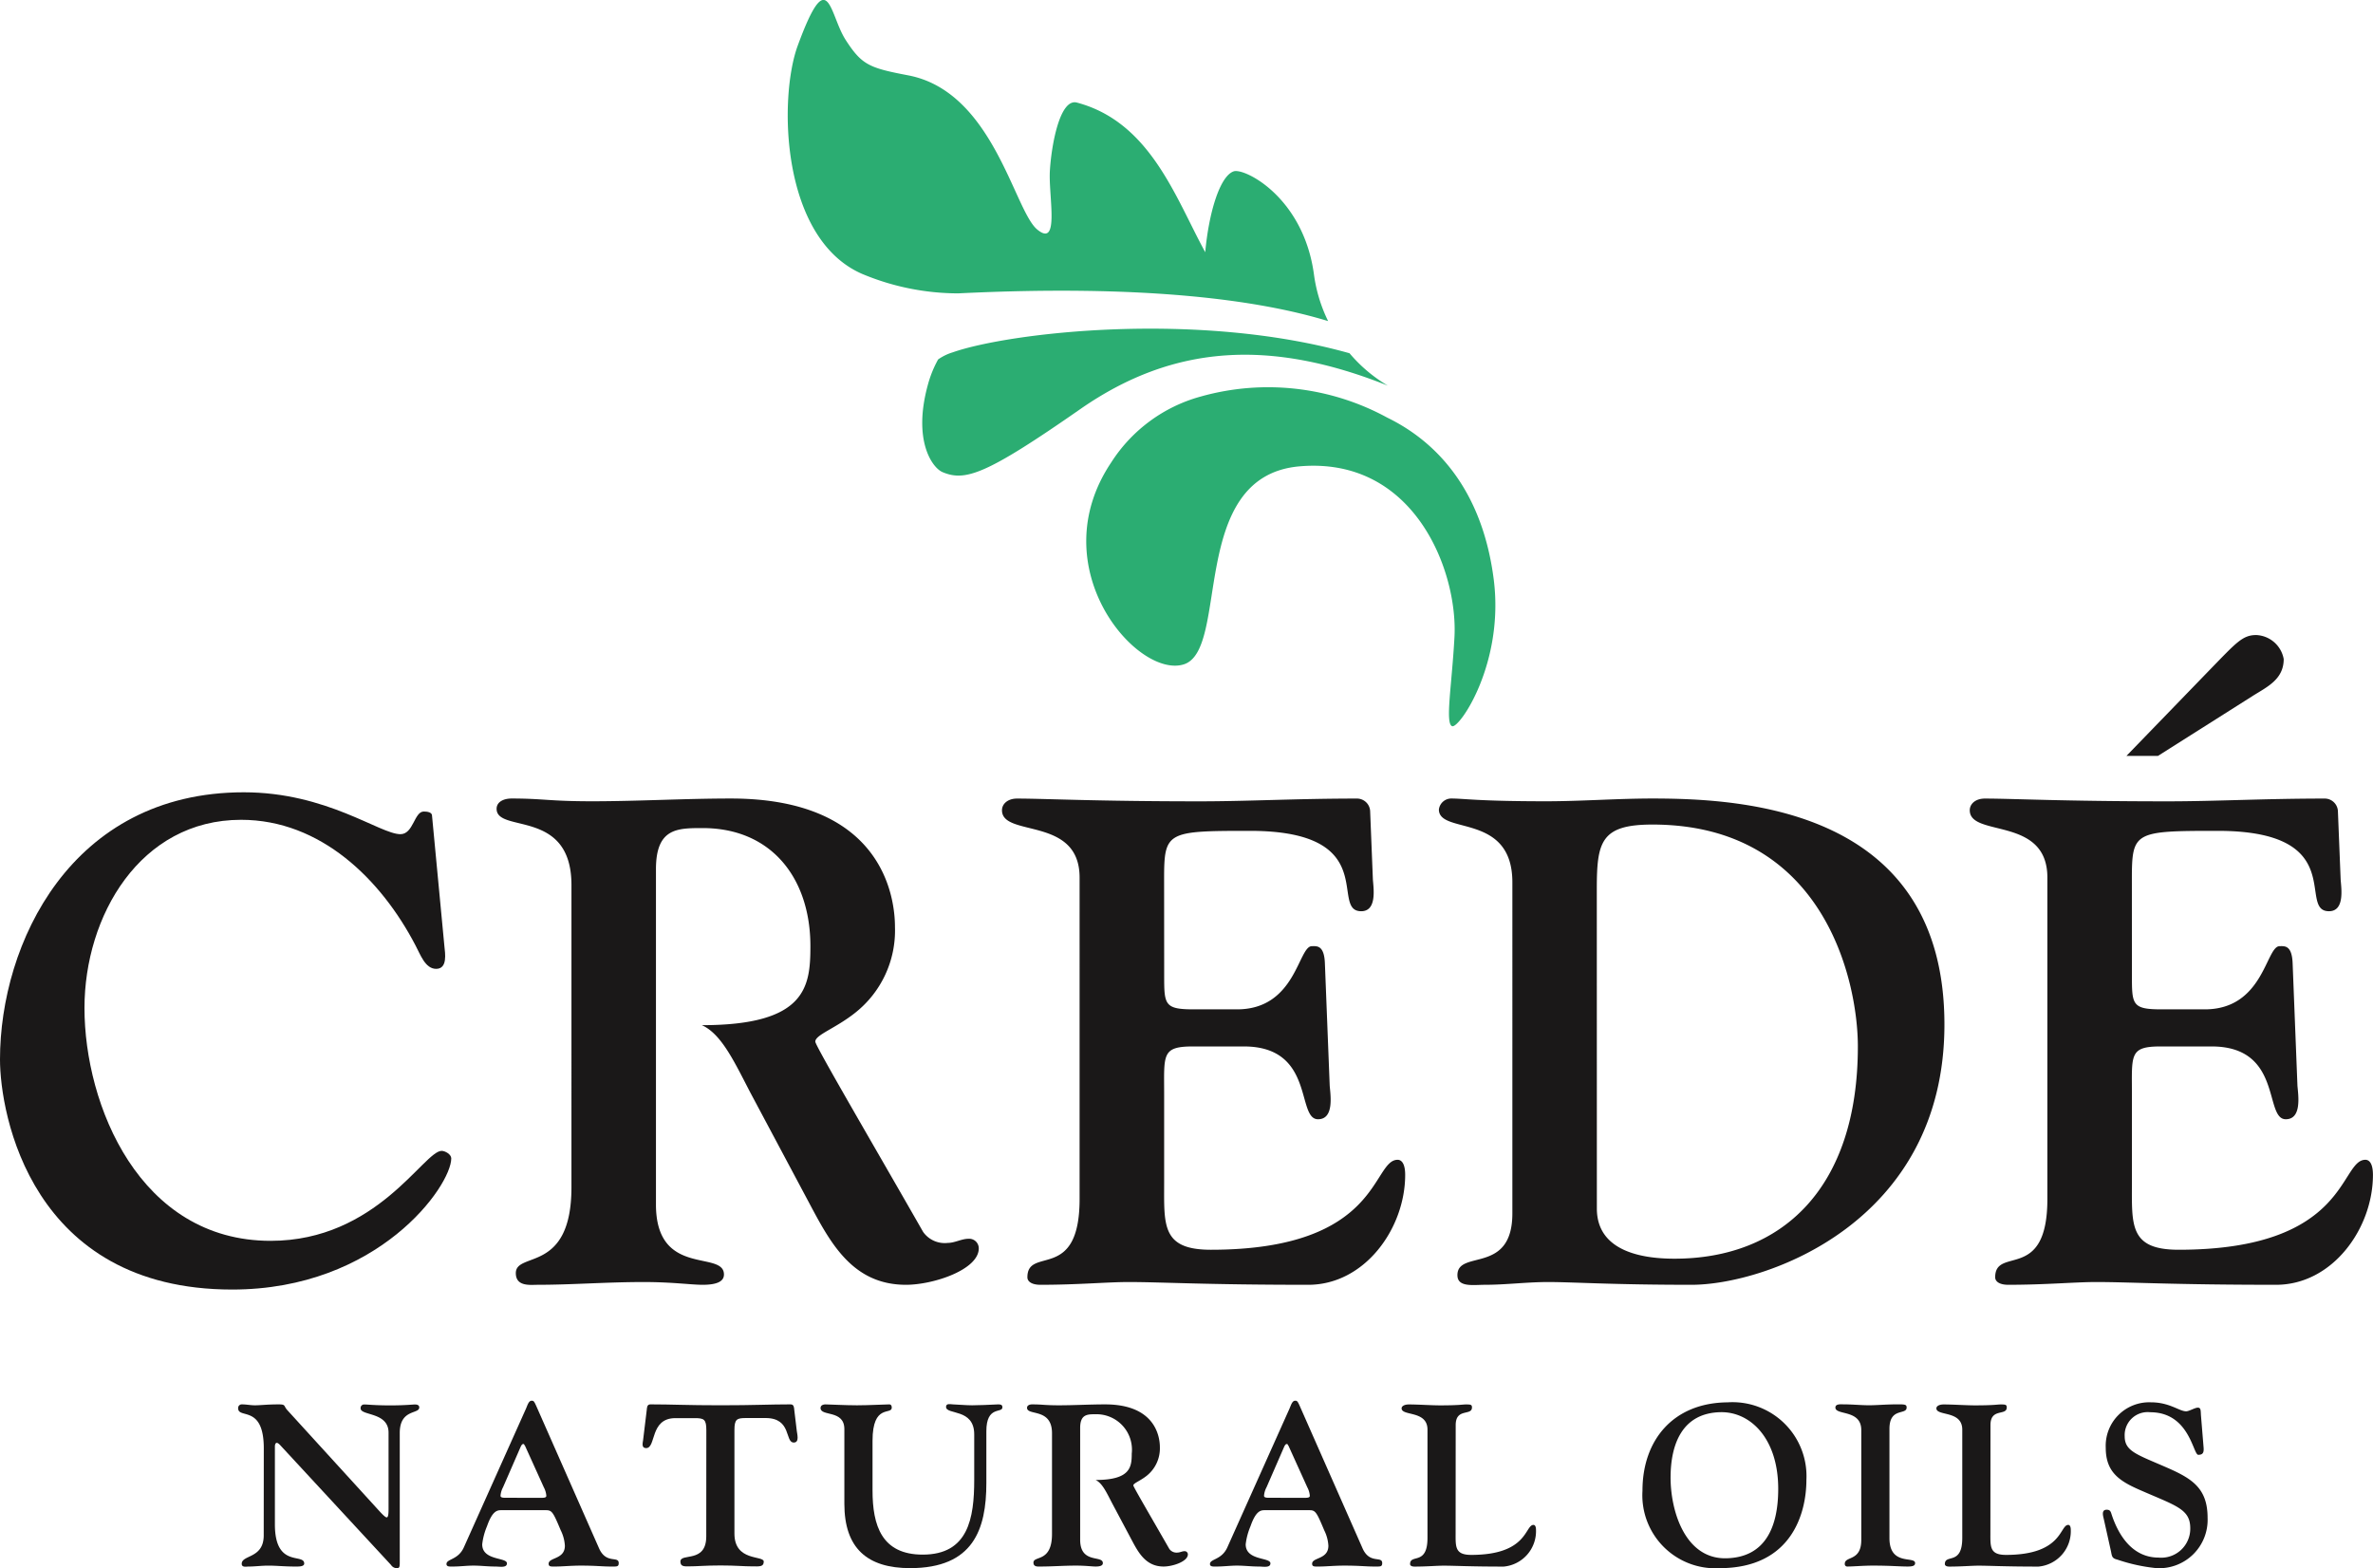 <svg viewBox="0 0 158.257 104.585" height="104.585" width="158.257" xmlns="http://www.w3.org/2000/svg"><g transform="translate(-226.839 -166.372)"><path fill="#2bad72" d="M300.946,197.215c-4.7,7.015,1.729,14.426,4.832,13.469s.258-12.549,7.713-13.208c7.693-.679,10.584,7.015,10.347,11.389-.174,3.2-.631,5.753-.158,5.938s3.5-4.181,2.774-9.81-3.527-9.028-7.1-10.769a16.592,16.592,0,0,0-12.425-1.409A10.316,10.316,0,0,0,300.946,197.215Z"></path><path fill="#2bad72" d="M284.331,184.638a16.618,16.618,0,0,0,6.411,1.3c12.505-.613,20.1.452,24.67,1.849a10.116,10.116,0,0,1-.943-3.1c-.694-5.163-4.634-7.126-5.352-6.888-.927.315-1.662,2.761-1.9,5.394-1.981-3.627-3.653-8.671-8.555-9.979-1.155-.308-1.712,2.9-1.807,4.57s.68,5.176-.855,3.884-2.925-9.177-8.573-10.267c-2.625-.5-3.113-.693-4.2-2.382-1.088-1.71-1.133-5.194-3.188.4C278.76,172.9,278.9,182.271,284.331,184.638Z"></path><path fill="#2bad72" d="M316.839,189.931c-10.175-2.858-22.687-1.378-26.461-.061a3.445,3.445,0,0,0-.975.474,7.51,7.51,0,0,0-.679,1.674c-1.032,3.735.291,5.552.973,5.842,1.522.642,2.926.158,9.183-4.2s12.728-4.677,20.516-1.568A10,10,0,0,1,316.839,189.931Z"></path><path fill="#1a1818" d="M256.476,229.477c.046.458.229,1.511-.55,1.511-.733,0-1.053-.962-1.374-1.557-2.29-4.4-6.321-8.383-11.635-8.383-6.733,0-10.444,6.413-10.444,12.552,0,6.458,3.665,15.528,12.414,15.528,7.1,0,10.215-6,11.406-6,.229,0,.641.229.641.5,0,1.832-4.855,8.749-14.612,8.749-13.422,0-15.483-11.726-15.483-15.345,0-7.7,4.718-17.819,16.262-17.819,5.542,0,9.069,2.794,10.443,2.794.871,0,.916-1.511,1.558-1.511.229,0,.549.045.549.274Z"></path><path fill="#1a1818" d="M273.7,221.6c-1.7,0-3.115,0-3.115,2.749V246.7c0,4.9,4.535,3.024,4.535,4.673,0,.412-.367.687-1.42.687-.779,0-2.016-.184-3.94-.184-2.473,0-4.764.184-7.054.184-.5,0-1.466.137-1.466-.779,0-1.466,3.71.046,3.71-5.726V225.4c0-5.13-4.992-3.436-4.992-5.085,0-.458.458-.687,1.007-.687,2.107,0,2.474.184,5.36.184,3.069,0,6.183-.184,9.253-.184,10.031,0,10.947,6.459,10.947,8.566a6.988,6.988,0,0,1-2.656,5.726c-1.329,1.054-2.657,1.466-2.657,1.924,0,.275,3.894,6.917,7.191,12.689a1.762,1.762,0,0,0,1.65.733c.458,0,.916-.275,1.374-.275a.639.639,0,0,1,.687.641c0,1.42-3.023,2.428-4.856,2.428-3.618,0-5.084-2.886-6.5-5.543L276.9,239.28c-1.053-2.016-1.924-3.94-3.252-4.535,6.962,0,7.237-2.565,7.237-5.268C280.889,224.988,278.324,221.6,273.7,221.6Z"></path><path fill="#1a1818" d="M304.479,231.4c0,1.97,0,2.29,1.969,2.29h2.886c3.939,0,4.077-4.214,4.993-4.214.32,0,.824-.092.87,1.145l.321,8.154c.045.6.321,2.244-.779,2.244-1.466,0-.183-4.855-4.947-4.855H306.4c-2.107,0-1.923.549-1.923,3.206v5.863c0,2.841-.184,4.49,3.114,4.49,11.36,0,10.719-6,12.46-6,.183,0,.5.137.5,1.007,0,3.574-2.7,7.33-6.459,7.33-6.963,0-9.711-.184-12-.184-1.42,0-3.345.184-5.864.184-.6,0-.871-.229-.871-.5,0-2.107,3.481.366,3.481-5.222V224.9c0-4.123-5.176-2.657-5.176-4.489,0-.412.367-.779,1.008-.779,1.878,0,5.177.184,12.185.184,3.252,0,6.413-.184,10.445-.184a.881.881,0,0,1,.916.871l.182,4.535c.046.6.276,2.107-.778,2.107-2.153,0,1.42-5.36-7.421-5.36-5.543,0-5.725.046-5.725,3.207Z"></path><path fill="#1a1818" d="M327.7,225.217c0-4.673-4.9-3.161-4.9-4.856a.834.834,0,0,1,.824-.733c.87,0,1.786.184,6.321.184,2.382,0,4.718-.184,7.1-.184,6.139,0,19.469.733,19.469,15.071,0,13.238-11.956,17.361-16.858,17.361-5.359,0-7.879-.184-9.573-.184-1.42,0-2.8.184-4.215.184-.778,0-1.832.183-1.832-.642,0-1.74,3.664,0,3.664-4.122Zm5.635,21.758c0,3.024,3.39,3.344,5.176,3.344,7.146,0,12.23-4.673,12.23-14.154,0-4.352-2.244-14.8-13.7-14.8-3.436,0-3.71,1.145-3.71,4.306Z"></path><path fill="#1a1818" d="M369.018,231.4c0,1.97,0,2.29,1.969,2.29h2.886c3.939,0,4.077-4.214,4.993-4.214.321,0,.824-.092.87,1.145l.321,8.154c.046.6.321,2.244-.779,2.244-1.466,0-.183-4.855-4.947-4.855h-3.39c-2.107,0-1.923.549-1.923,3.206v5.863c0,2.841-.184,4.49,3.114,4.49,11.36,0,10.72-6,12.46-6,.183,0,.5.137.5,1.007,0,3.574-2.7,7.33-6.459,7.33-6.963,0-9.711-.184-12-.184-1.42,0-3.344.184-5.864.184-.6,0-.87-.229-.87-.5,0-2.107,3.481.366,3.481-5.222V224.9c0-4.123-5.176-2.657-5.176-4.489,0-.412.366-.779,1.008-.779,1.878,0,5.176.184,12.184.184,3.252,0,6.413-.184,10.445-.184a.881.881,0,0,1,.916.871l.182,4.535c.046.6.276,2.107-.778,2.107-2.153,0,1.42-5.36-7.421-5.36-5.543,0-5.725.046-5.725,3.207Zm-.367-14.612,5.588-5.772c1.741-1.787,2.154-2.29,3.07-2.29a1.945,1.945,0,0,1,1.832,1.6c0,1.328-1.054,1.832-2.016,2.427l-6.367,4.032Z"></path><path fill="#1a1818" d="M244.432,262.969c0-2.933-1.711-1.94-1.711-2.673a.24.24,0,0,1,.259-.26c.291,0,.566.061.856.061.4,0,.794-.061,1.6-.061.489,0,.3.107.58.4l6.141,6.736c.2.214.381.4.473.4s.122-.183.122-.565v-5.086c0-1.39-1.863-1.115-1.863-1.619a.233.233,0,0,1,.244-.26c.244,0,.687.061,1.741.061.962,0,1.5-.061,1.635-.061.29,0,.29.153.29.2,0,.458-1.3.091-1.3,1.7V270.5c0,.336,0,.458-.183.458a.457.457,0,0,1-.4-.214l-7.347-7.942c-.107-.122-.2-.2-.275-.2s-.122.107-.122.245v5.193c0,2.932,1.955,1.894,1.955,2.611,0,.214-.382.2-.58.2-.749,0-1.268-.061-1.8-.061-.488,0-.9.061-1.313.061-.168,0-.474.077-.474-.183,0-.611,1.467-.336,1.467-1.894Z"></path><path fill="#1a1818" d="M260.25,267.093c-.26,0-.581.061-.932,1.069a4.377,4.377,0,0,0-.32,1.207c0,1.1,1.649.855,1.649,1.267,0,.321-.474.214-.794.214-.489,0-.947-.061-1.436-.061-.459,0-.9.061-1.344.061-.214,0-.458.031-.458-.168,0-.351.779-.26,1.16-1.115l4.14-9.241c.106-.244.183-.534.381-.534.138,0,.168.03.367.488l4.124,9.348c.474,1.085,1.314.489,1.314.993,0,.26-.138.229-.55.229-.55,0-.963-.061-1.97-.061-.673,0-1.238.061-1.681.061-.275,0-.473.031-.473-.183,0-.443,1.084-.275,1.084-1.207a2.634,2.634,0,0,0-.275-1.023c-.5-1.191-.58-1.344-.977-1.344Zm2.535-.825c.275,0,.489.015.489-.138a1.426,1.426,0,0,0-.168-.565l-1.252-2.764c-.092-.122-.046-.122-.123-.122-.03,0-.091.015-.168.183l-1.176,2.7a1.443,1.443,0,0,0-.168.565c0,.153.214.138.489.138Z"></path><path fill="#1a1818" d="M273.945,261.762c0-.733-.152-.809-.778-.809h-1.284c-1.725,0-1.267,2-1.955,2-.32,0-.229-.336-.2-.535l.244-2.016c.016-.153.016-.367.245-.367,1.42,0,2.444.061,4.674.061s3.253-.061,4.673-.061c.229,0,.229.214.245.367l.168,1.4c.015.183.2.779-.2.779-.611,0-.122-1.634-1.879-1.634h-1.3c-.626,0-.779.076-.779.809v6.9c0,1.879,1.955,1.436,1.955,1.863,0,.367-.3.321-.748.321-.611,0-1.115-.061-2.138-.061s-1.528.061-2.139.061c-.275,0-.534.015-.534-.321,0-.6,1.725.138,1.725-1.68Z"></path><path fill="#1a1818" d="M292.62,265.275c0,3.1-.87,5.682-5.086,5.682-2.857,0-4.384-1.329-4.384-4.292v-4.979c0-1.314-1.588-.825-1.588-1.406,0-.2.2-.244.32-.244.2,0,1.345.061,2.108.061.779,0,1.864-.061,2.154-.061.137,0,.168.122.168.214,0,.52-1.283-.29-1.283,2.215v3.314c0,2.337.611,4.277,3.345,4.277,3.039,0,3.437-2.413,3.437-4.994v-3.025c0-1.757-1.879-1.283-1.879-1.833,0-.244.259-.183.458-.168.443.015.855.061,1.283.061.5,0,.977-.03,1.741-.061.184,0,.275.031.275.2,0,.412-1.069-.138-1.069,1.588Z"></path><path fill="#1a1818" d="M299.916,260.693c-.565,0-1.04,0-1.04.916v7.454c0,1.634,1.513,1.008,1.513,1.558,0,.137-.122.229-.473.229-.26,0-.673-.061-1.315-.061-.824,0-1.588.061-2.351.061-.169,0-.489.046-.489-.26,0-.488,1.237.016,1.237-1.909V261.96c0-1.71-1.665-1.145-1.665-1.695,0-.153.153-.229.336-.229.7,0,.825.061,1.787.061,1.023,0,2.063-.061,3.086-.061,3.345,0,3.65,2.154,3.65,2.857a2.333,2.333,0,0,1-.885,1.909c-.444.351-.886.489-.886.641,0,.092,1.3,2.307,2.4,4.231a.588.588,0,0,0,.55.244c.153,0,.306-.091.458-.091a.213.213,0,0,1,.23.214c0,.473-1.008.809-1.619.809-1.207,0-1.7-.962-2.169-1.848l-1.284-2.413c-.35-.672-.641-1.314-1.084-1.512,2.322,0,2.413-.856,2.413-1.757A2.365,2.365,0,0,0,299.916,260.693Z"></path><path fill="#1a1818" d="M311.168,267.093c-.26,0-.581.061-.932,1.069a4.378,4.378,0,0,0-.321,1.207c0,1.1,1.649.855,1.649,1.267,0,.321-.472.214-.793.214-.489,0-.948-.061-1.436-.061-.458,0-.9.061-1.344.061-.214,0-.459.031-.459-.168,0-.351.78-.26,1.161-1.115l4.14-9.241c.106-.244.183-.534.382-.534.137,0,.168.03.366.488l4.124,9.348c.474,1.085,1.314.489,1.314.993,0,.26-.138.229-.55.229-.55,0-.962-.061-1.971-.061-.672,0-1.237.061-1.68.061-.275,0-.473.031-.473-.183,0-.443,1.085-.275,1.085-1.207a2.637,2.637,0,0,0-.276-1.023c-.5-1.191-.58-1.344-.977-1.344Zm2.535-.825c.276,0,.489.015.489-.138a1.426,1.426,0,0,0-.168-.565l-1.253-2.764c-.091-.122-.045-.122-.122-.122-.03,0-.091.015-.168.183l-1.175,2.7a1.426,1.426,0,0,0-.168.565c0,.153.213.138.488.138Z"></path><path fill="#1a1818" d="M323.915,268.574c0,.947-.061,1.5,1.039,1.5,3.788,0,3.574-2,4.154-2,.062,0,.168.046.168.336a2.37,2.37,0,0,1-2.153,2.444c-2.321,0-3.238-.061-4-.061-.474,0-1.115.061-1.955.061-.2,0-.29-.076-.29-.168,0-.7,1.161.122,1.161-1.741v-7.225c0-1.3-1.726-.885-1.726-1.42,0-.138.168-.26.489-.26.61,0,1.5.061,2.077.061,1.3,0,1.481-.061,1.726-.061.321,0,.4.015.4.2,0,.58-1.085.015-1.085,1.176Z"></path><path fill="#1a1818" d="M342.054,259.9a4.934,4.934,0,0,1,5.255,5.179c0,2.138-.932,5.88-5.8,5.88a4.867,4.867,0,0,1-5.132-5.163C336.372,262.449,338.4,259.929,342.054,259.9Zm-.107,10.4c2.627-.046,3.483-2.092,3.483-4.628,0-3.375-1.864-5.147-3.834-5.116-2.581.045-3.345,2.153-3.345,4.368S339.213,270.346,341.947,270.3Z"></path><path fill="#1a1818" d="M352.848,268.956c0,1.879,1.711,1.176,1.711,1.665,0,.168-.138.229-.49.229-.564,0-1.13-.061-2.321-.061-.657,0-1.313.061-1.711.061a.162.162,0,0,1-.168-.183c0-.535,1.1-.138,1.1-1.589v-7.331c0-1.39-1.726-.962-1.726-1.5,0-.26.382-.214.52-.214.6,0,1.191.061,1.725.061.55,0,1.1-.061,1.971-.061.458,0,.534.031.534.214,0,.52-1.145-.031-1.145,1.42Z"></path><path fill="#1a1818" d="M359.58,268.574c0,.947-.06,1.5,1.039,1.5,3.788,0,3.574-2,4.154-2,.062,0,.168.046.168.336a2.37,2.37,0,0,1-2.153,2.444c-2.321,0-3.238-.061-4-.061-.474,0-1.115.061-1.955.061-.2,0-.29-.076-.29-.168,0-.7,1.161.122,1.161-1.741v-7.225c0-1.3-1.726-.885-1.726-1.42,0-.138.168-.26.489-.26.61,0,1.5.061,2.077.061,1.3,0,1.481-.061,1.726-.061.321,0,.4.015.4.2,0,.58-1.085.015-1.085,1.176Z"></path><path fill="#1a1818" d="M367.151,267.719c-.046-.214-.2-.657.184-.657.244,0,.274.138.336.336.488,1.467,1.435,2.856,3.131,2.856a1.934,1.934,0,0,0,2.107-1.955c0-1.3-.962-1.5-3.421-2.581-1.313-.58-2.215-1.176-2.215-2.78a2.9,2.9,0,0,1,3.009-3.04c1.253,0,1.895.6,2.353.6.2,0,.58-.244.779-.244.229,0,.183.229.214.581l.168,2.046c.03.336-.016.519-.352.519-.351,0-.58-2.84-3.208-2.84a1.533,1.533,0,0,0-1.7,1.6c0,1.024.84,1.222,2.887,2.123,1.634.718,2.642,1.375,2.642,3.315a3.227,3.227,0,0,1-3.406,3.36,11.635,11.635,0,0,1-2.6-.565c-.381-.092-.366-.214-.442-.58Z"></path></g></svg>